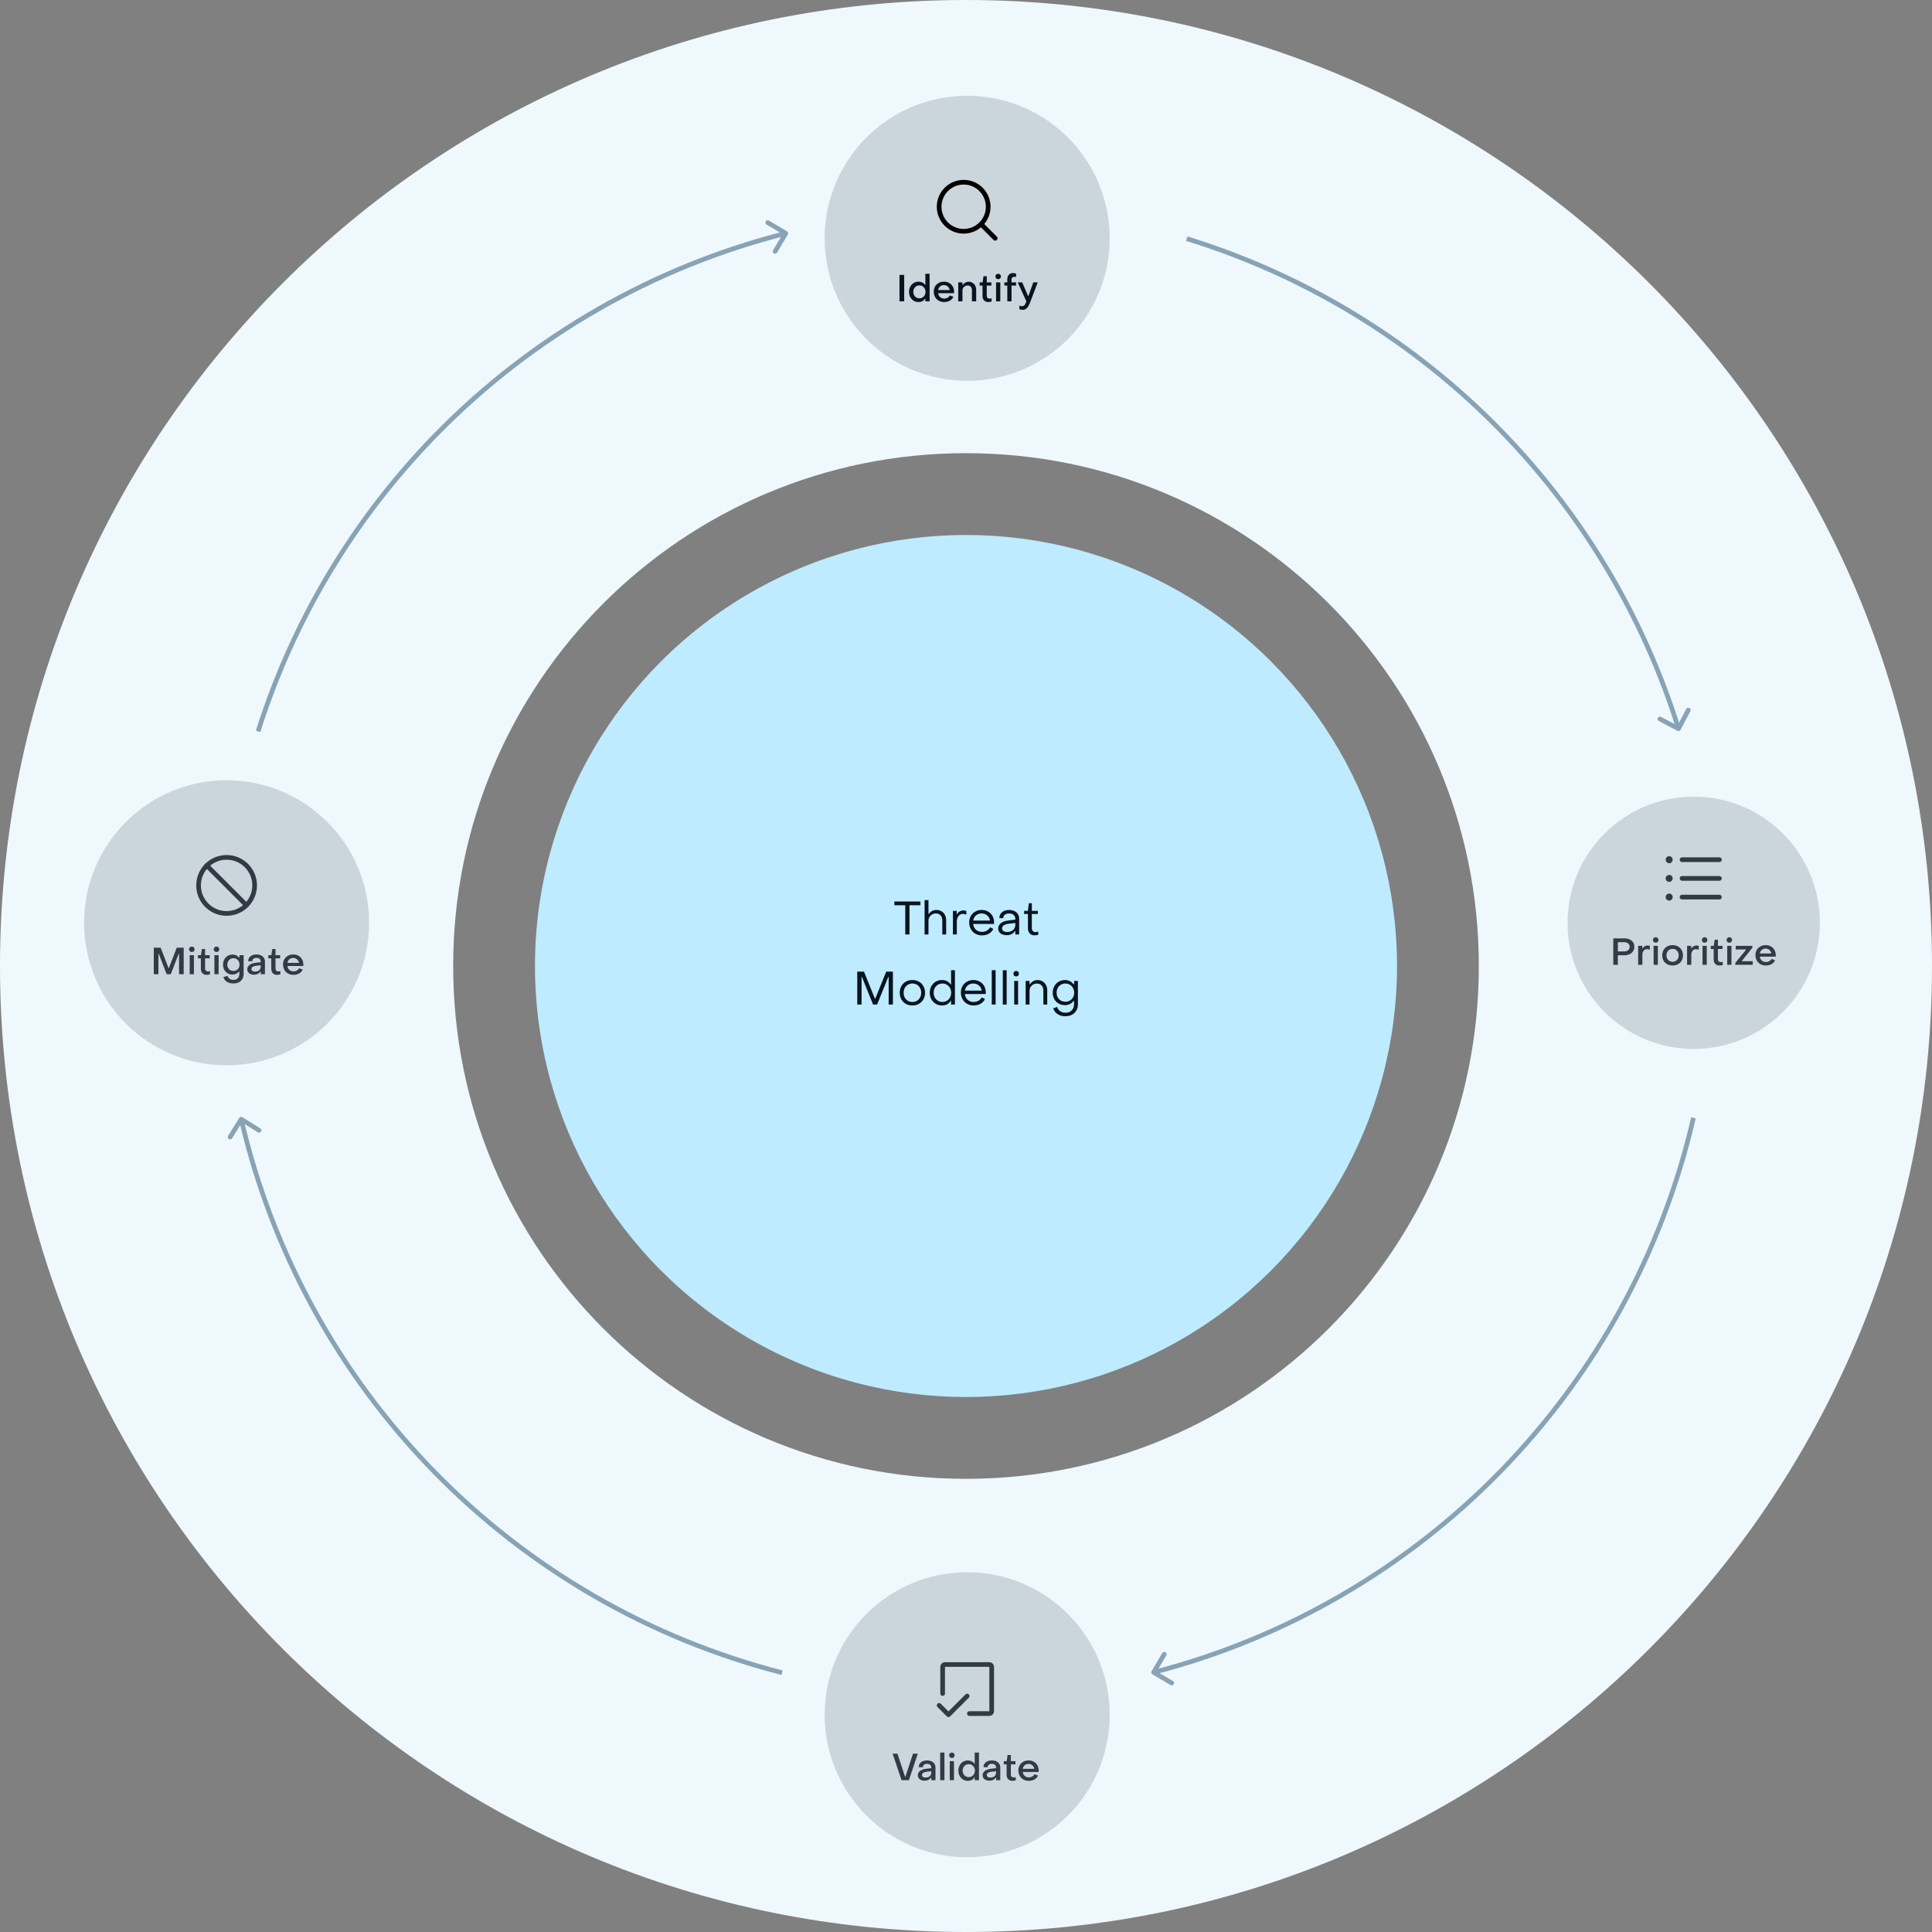 <svg width="827" height="827" viewBox="0 0 827 827" fill="none" xmlns="http://www.w3.org/2000/svg">
<rect x="0" y="0" width="827" height="827" fill="#808080" stroke="none"/>
<path d="M827 413.5C827 641.87 641.87 827 413.5 827C185.13 827 0 641.87 0 413.5C0 185.13 185.13 0 413.5 0C641.87 0 827 185.13 827 413.5ZM193.98 413.5C193.98 534.738 292.262 633.02 413.5 633.02C534.738 633.02 633.02 534.738 633.02 413.5C633.02 292.262 534.738 193.98 413.5 193.98C292.262 193.98 193.98 292.262 193.98 413.5Z" fill="#EFF8FC"/>
<circle cx="413.5" cy="413.5" r="184.5" fill="#BEEBFF"/>
<circle opacity="0.2" cx="725" cy="395" r="54" fill="#3D4F5B"/>
<circle opacity="0.2" cx="414" cy="734" r="61" fill="#3D4F5B"/>
<circle opacity="0.2" cx="97" cy="395" r="61" fill="#3D4F5B"/>
<circle opacity="0.2" cx="414" cy="102" r="61" fill="#3D4F5B"/>
<path d="M387.494 387.5H382.834V385.9H393.994V387.5H389.314V400H387.494V387.5ZM395.774 385.3H397.434V391.18H397.634C397.994 390.647 398.448 390.233 398.994 389.94C399.541 389.647 400.148 389.5 400.814 389.5C401.654 389.5 402.388 389.693 403.014 390.08C403.654 390.453 404.148 390.98 404.494 391.66C404.841 392.327 405.014 393.087 405.014 393.94V400H403.354V393.94C403.354 393.06 403.108 392.353 402.614 391.82C402.121 391.273 401.448 391 400.594 391C400.034 391 399.508 391.133 399.014 391.4C398.534 391.667 398.148 392.04 397.854 392.52C397.574 392.987 397.434 393.513 397.434 394.1V400H395.774V385.3ZM407.903 389.9H409.523V391.26H409.703C409.93 390.807 410.297 390.433 410.803 390.14C411.31 389.847 411.843 389.7 412.403 389.7C412.91 389.7 413.323 389.787 413.643 389.96V391.5C413.177 391.3 412.677 391.2 412.143 391.2C411.383 391.2 410.763 391.513 410.283 392.14C409.803 392.753 409.563 393.56 409.563 394.56V400H407.903V389.9ZM420.304 400.4C419.264 400.4 418.33 400.16 417.504 399.68C416.677 399.2 416.03 398.54 415.564 397.7C415.097 396.847 414.864 395.887 414.864 394.82C414.864 393.807 415.09 392.9 415.544 392.1C416.01 391.287 416.65 390.653 417.464 390.2C418.277 389.733 419.197 389.5 420.224 389.5C421.237 389.5 422.144 389.733 422.944 390.2C423.757 390.653 424.39 391.287 424.844 392.1C425.297 392.9 425.524 393.813 425.524 394.84C425.524 395.133 425.517 395.353 425.504 395.5H416.564C416.684 396.527 417.084 397.353 417.764 397.98C418.457 398.593 419.317 398.9 420.344 398.9C421.09 398.9 421.77 398.727 422.384 398.38C423.01 398.02 423.484 397.54 423.804 396.94L425.184 397.64C424.77 398.507 424.13 399.187 423.264 399.68C422.41 400.16 421.424 400.4 420.304 400.4ZM423.784 394.04C423.637 393.12 423.23 392.387 422.564 391.84C421.91 391.28 421.104 391 420.144 391C419.21 391 418.417 391.28 417.764 391.84C417.124 392.4 416.73 393.133 416.584 394.04H423.784ZM430.899 400.32C429.806 400.32 428.926 400.06 428.259 399.54C427.606 399.007 427.279 398.307 427.279 397.44C427.279 396.533 427.666 395.773 428.439 395.16C429.212 394.547 430.332 394.16 431.799 394L434.599 393.66V393.26C434.599 392.58 434.366 392.04 433.899 391.64C433.432 391.227 432.786 391.02 431.959 391.02C431.186 391.02 430.572 391.2 430.119 391.56C429.666 391.907 429.446 392.393 429.459 393.02H427.779C427.779 391.953 428.159 391.107 428.919 390.48C429.679 389.84 430.699 389.52 431.979 389.52C433.286 389.52 434.326 389.867 435.099 390.56C435.872 391.24 436.259 392.153 436.259 393.3V400H434.599V398.52H434.419C433.672 399.72 432.499 400.32 430.899 400.32ZM431.139 398.94C431.819 398.94 432.419 398.813 432.939 398.56C433.459 398.307 433.866 397.953 434.159 397.5C434.452 397.047 434.599 396.54 434.599 395.98V395.08L431.799 395.4C430.812 395.52 430.086 395.76 429.619 396.12C429.166 396.467 428.939 396.893 428.939 397.4C428.939 397.88 429.132 398.26 429.519 398.54C429.919 398.807 430.459 398.94 431.139 398.94ZM442.794 400.38C441.954 400.38 441.28 400.107 440.774 399.56C440.267 399.013 440.014 398.293 440.014 397.4V391.22H438.374V389.9H440.014L440.394 386.64H441.694L441.674 389.9H444.274V391.22H441.674V397.34C441.674 397.82 441.814 398.213 442.094 398.52C442.374 398.827 442.754 398.98 443.234 398.98C443.394 398.98 443.587 398.96 443.814 398.92C444.04 398.88 444.247 398.833 444.434 398.78V400.12C443.914 400.293 443.367 400.38 442.794 400.38ZM366.954 415.9H369.834L374.494 427.46H374.674L379.354 415.9H382.214V430H380.394V418.2H380.214L375.454 430H373.714L368.974 418.22H368.794V430H366.954V415.9ZM390.557 430.4C389.503 430.4 388.563 430.167 387.737 429.7C386.923 429.233 386.283 428.587 385.817 427.76C385.363 426.933 385.137 425.993 385.137 424.94C385.137 423.887 385.363 422.953 385.817 422.14C386.283 421.313 386.923 420.667 387.737 420.2C388.563 419.733 389.503 419.5 390.557 419.5C391.597 419.5 392.53 419.733 393.357 420.2C394.183 420.667 394.823 421.313 395.277 422.14C395.743 422.967 395.977 423.9 395.977 424.94C395.977 425.993 395.743 426.933 395.277 427.76C394.823 428.587 394.183 429.233 393.357 429.7C392.53 430.167 391.597 430.4 390.557 430.4ZM390.557 428.9C391.277 428.9 391.923 428.733 392.497 428.4C393.07 428.053 393.517 427.58 393.837 426.98C394.157 426.38 394.317 425.7 394.317 424.94C394.317 424.193 394.157 423.52 393.837 422.92C393.517 422.32 393.07 421.853 392.497 421.52C391.923 421.173 391.277 421 390.557 421C389.837 421 389.19 421.173 388.617 421.52C388.043 421.853 387.597 422.32 387.277 422.92C386.957 423.52 386.797 424.193 386.797 424.94C386.797 425.7 386.957 426.38 387.277 426.98C387.597 427.58 388.043 428.053 388.617 428.4C389.19 428.733 389.837 428.9 390.557 428.9ZM403.229 430.4C402.255 430.4 401.369 430.167 400.569 429.7C399.769 429.22 399.135 428.567 398.669 427.74C398.215 426.913 397.989 425.98 397.989 424.94C397.989 423.9 398.215 422.967 398.669 422.14C399.122 421.313 399.749 420.667 400.549 420.2C401.349 419.733 402.235 419.5 403.209 419.5C404.022 419.5 404.749 419.667 405.389 420C406.029 420.32 406.535 420.787 406.909 421.4H407.109V415.3H408.769V430H407.109V428.44H406.909C406.535 429.067 406.029 429.553 405.389 429.9C404.762 430.233 404.042 430.4 403.229 430.4ZM403.409 428.9C404.115 428.9 404.749 428.727 405.309 428.38C405.882 428.033 406.329 427.56 406.649 426.96C406.982 426.347 407.149 425.673 407.149 424.94C407.149 424.207 406.989 423.54 406.669 422.94C406.349 422.34 405.902 421.867 405.329 421.52C404.755 421.173 404.115 421 403.409 421C402.689 421 402.042 421.173 401.469 421.52C400.909 421.867 400.462 422.34 400.129 422.94C399.809 423.54 399.649 424.207 399.649 424.94C399.649 425.687 399.809 426.36 400.129 426.96C400.462 427.56 400.915 428.033 401.489 428.38C402.062 428.727 402.702 428.9 403.409 428.9ZM416.749 430.4C415.709 430.4 414.776 430.16 413.949 429.68C413.122 429.2 412.476 428.54 412.009 427.7C411.542 426.847 411.309 425.887 411.309 424.82C411.309 423.807 411.536 422.9 411.989 422.1C412.456 421.287 413.096 420.653 413.909 420.2C414.722 419.733 415.642 419.5 416.669 419.5C417.682 419.5 418.589 419.733 419.389 420.2C420.202 420.653 420.836 421.287 421.289 422.1C421.742 422.9 421.969 423.813 421.969 424.84C421.969 425.133 421.962 425.353 421.949 425.5H413.009C413.129 426.527 413.529 427.353 414.209 427.98C414.902 428.593 415.762 428.9 416.789 428.9C417.536 428.9 418.216 428.727 418.829 428.38C419.456 428.02 419.929 427.54 420.249 426.94L421.629 427.64C421.216 428.507 420.576 429.187 419.709 429.68C418.856 430.16 417.869 430.4 416.749 430.4ZM420.229 424.04C420.082 423.12 419.676 422.387 419.009 421.84C418.356 421.28 417.549 421 416.589 421C415.656 421 414.862 421.28 414.209 421.84C413.569 422.4 413.176 423.133 413.029 424.04H420.229ZM424.524 415.3H426.184V430H424.524V415.3ZM429.251 415.3H430.911V430H429.251V415.3ZM434.978 417.98C434.631 417.98 434.344 417.867 434.118 417.64C433.891 417.413 433.778 417.127 433.778 416.78C433.778 416.447 433.891 416.173 434.118 415.96C434.344 415.733 434.631 415.62 434.978 415.62C435.324 415.62 435.604 415.727 435.818 415.94C436.044 416.153 436.158 416.433 436.158 416.78C436.158 417.127 436.044 417.413 435.818 417.64C435.604 417.867 435.324 417.98 434.978 417.98ZM434.138 419.9H435.798V430H434.138V419.9ZM439.036 419.9H440.696V421.28H440.896C441.256 420.72 441.709 420.287 442.256 419.98C442.803 419.673 443.409 419.52 444.076 419.52C444.916 419.52 445.649 419.713 446.276 420.1C446.916 420.473 447.409 421 447.756 421.68C448.103 422.347 448.276 423.107 448.276 423.96V430H446.616V423.96C446.616 423.093 446.369 422.387 445.876 421.84C445.383 421.293 444.709 421.02 443.856 421.02C443.296 421.02 442.769 421.153 442.276 421.42C441.796 421.687 441.409 422.06 441.116 422.54C440.836 423.007 440.696 423.527 440.696 424.1V430H439.036V419.9ZM456.025 435C454.732 435 453.625 434.7 452.705 434.1C451.799 433.513 451.172 432.693 450.825 431.64L452.485 431.02C452.752 431.807 453.199 432.413 453.825 432.84C454.452 433.28 455.212 433.5 456.105 433.5C457.212 433.5 458.092 433.167 458.745 432.5C459.412 431.833 459.745 430.94 459.745 429.82V428.46H459.545C458.599 429.66 457.372 430.26 455.865 430.26C454.865 430.26 453.965 430.033 453.165 429.58C452.365 429.127 451.739 428.493 451.285 427.68C450.845 426.867 450.625 425.953 450.625 424.94C450.625 423.913 450.852 422.987 451.305 422.16C451.759 421.333 452.379 420.687 453.165 420.22C453.965 419.753 454.865 419.52 455.865 419.52C457.399 419.52 458.632 420.127 459.565 421.34H459.765V419.9H461.405V429.82C461.405 430.86 461.185 431.767 460.745 432.54C460.305 433.327 459.679 433.933 458.865 434.36C458.052 434.787 457.105 435 456.025 435ZM456.045 428.8C456.765 428.8 457.412 428.633 457.985 428.3C458.559 427.967 459.005 427.507 459.325 426.92C459.645 426.333 459.805 425.673 459.805 424.94C459.805 424.193 459.639 423.52 459.305 422.92C458.985 422.32 458.539 421.853 457.965 421.52C457.392 421.173 456.752 421 456.045 421C455.325 421 454.679 421.173 454.105 421.52C453.532 421.853 453.085 422.32 452.765 422.92C452.445 423.52 452.285 424.193 452.285 424.94C452.285 425.673 452.445 426.333 452.765 426.92C453.085 427.507 453.532 427.967 454.105 428.3C454.679 428.633 455.325 428.8 456.045 428.8Z" fill="#08141F"/>
<path d="M385.032 117.672H387.048V129H385.032V117.672ZM393.19 129.288C392.422 129.288 391.729 129.107 391.11 128.744C390.491 128.371 390.006 127.853 389.654 127.192C389.302 126.531 389.126 125.779 389.126 124.936C389.126 124.093 389.302 123.341 389.654 122.68C390.006 122.019 390.491 121.501 391.11 121.128C391.729 120.755 392.417 120.568 393.174 120.568C393.771 120.568 394.31 120.685 394.79 120.92C395.27 121.155 395.654 121.491 395.942 121.928H396.102V117.192H397.926V129H396.102V127.896H395.942C395.654 128.344 395.275 128.691 394.806 128.936C394.337 129.171 393.798 129.288 393.19 129.288ZM393.558 127.704C394.059 127.704 394.507 127.581 394.902 127.336C395.307 127.091 395.622 126.76 395.846 126.344C396.07 125.917 396.182 125.448 396.182 124.936C396.182 124.413 396.07 123.944 395.846 123.528C395.622 123.101 395.307 122.765 394.902 122.52C394.507 122.275 394.059 122.152 393.558 122.152C393.057 122.152 392.603 122.275 392.198 122.52C391.803 122.765 391.494 123.101 391.27 123.528C391.046 123.944 390.934 124.413 390.934 124.936C390.934 125.459 391.046 125.933 391.27 126.36C391.505 126.776 391.819 127.107 392.214 127.352C392.619 127.587 393.067 127.704 393.558 127.704ZM404.136 129.288C403.283 129.288 402.52 129.101 401.848 128.728C401.176 128.344 400.648 127.816 400.264 127.144C399.891 126.461 399.704 125.693 399.704 124.84C399.704 124.019 399.891 123.283 400.264 122.632C400.637 121.981 401.155 121.475 401.816 121.112C402.477 120.749 403.229 120.568 404.072 120.568C404.904 120.568 405.645 120.749 406.296 121.112C406.957 121.475 407.469 121.981 407.832 122.632C408.205 123.283 408.392 124.024 408.392 124.856C408.392 125.155 408.387 125.368 408.376 125.496H401.576C401.672 126.2 401.955 126.765 402.424 127.192C402.904 127.608 403.496 127.816 404.2 127.816C404.723 127.816 405.192 127.699 405.608 127.464C406.035 127.219 406.36 126.888 406.584 126.472L408.104 127.048C407.805 127.752 407.304 128.301 406.6 128.696C405.896 129.091 405.075 129.288 404.136 129.288ZM406.52 124.152C406.413 123.523 406.131 123.016 405.672 122.632C405.224 122.237 404.675 122.04 404.024 122.04C403.384 122.04 402.845 122.232 402.408 122.616C401.971 123 401.693 123.512 401.576 124.152H406.52ZM410.182 120.872H411.99V121.96H412.15C412.448 121.512 412.806 121.176 413.222 120.952C413.638 120.717 414.096 120.6 414.598 120.6C415.238 120.6 415.803 120.749 416.294 121.048C416.795 121.347 417.179 121.757 417.446 122.28C417.723 122.803 417.862 123.4 417.862 124.072V129H416.038V124.216C416.038 123.608 415.867 123.117 415.526 122.744C415.195 122.371 414.742 122.184 414.166 122.184C413.771 122.184 413.408 122.28 413.078 122.472C412.747 122.653 412.48 122.909 412.278 123.24C412.086 123.56 411.99 123.923 411.99 124.328V129H410.182V120.872ZM423.021 129.288C422.274 129.288 421.677 129.053 421.229 128.584C420.792 128.104 420.573 127.469 420.573 126.68V122.232H419.341V120.872H420.605L420.989 118.248H422.397L422.381 120.872H424.365V122.232H422.381V126.6C422.381 126.963 422.488 127.261 422.701 127.496C422.914 127.72 423.202 127.832 423.565 127.832C423.853 127.832 424.152 127.789 424.461 127.704V129.064C424.258 129.139 424.024 129.192 423.757 129.224C423.49 129.267 423.245 129.288 423.021 129.288ZM427.268 119.512C426.927 119.512 426.644 119.405 426.42 119.192C426.207 118.968 426.1 118.685 426.1 118.344C426.1 118.003 426.207 117.725 426.42 117.512C426.644 117.299 426.927 117.192 427.268 117.192C427.62 117.192 427.903 117.299 428.116 117.512C428.34 117.725 428.452 118.003 428.452 118.344C428.452 118.685 428.34 118.968 428.116 119.192C427.903 119.405 427.62 119.512 427.268 119.512ZM426.372 120.872H428.18V129H426.372V120.872ZM431.183 122.232H429.935V120.872H431.183V119.544C431.183 118.755 431.396 118.115 431.823 117.624C432.26 117.133 432.836 116.888 433.551 116.888C433.999 116.888 434.463 116.968 434.943 117.128V118.616C434.612 118.52 434.335 118.472 434.111 118.472C433.78 118.472 433.508 118.584 433.295 118.808C433.092 119.021 432.991 119.304 432.991 119.656V120.872H434.943V122.232H432.991V129H431.183V122.232ZM437.804 132.632C437.569 132.632 437.319 132.605 437.052 132.552C436.785 132.509 436.545 132.445 436.332 132.36L436.348 130.84C436.753 131 437.132 131.08 437.484 131.08C437.836 131.08 438.124 130.984 438.348 130.792C438.572 130.6 438.737 130.397 438.844 130.184C438.951 129.981 439.121 129.597 439.356 129.032L435.644 120.872H437.564L440.06 126.68H440.22L442.3 120.872H444.204L441.036 129.208C440.737 129.965 440.455 130.579 440.188 131.048C439.932 131.517 439.607 131.896 439.212 132.184C438.828 132.483 438.359 132.632 437.804 132.632Z" fill="#08141F"/>
<path d="M690.572 401.672H695.308C696.161 401.672 696.908 401.816 697.548 402.104C698.198 402.392 698.7 402.808 699.052 403.352C699.404 403.885 699.58 404.52 699.58 405.256C699.58 405.992 699.398 406.637 699.036 407.192C698.684 407.736 698.182 408.157 697.532 408.456C696.892 408.755 696.145 408.904 695.292 408.904H692.54V413H690.572V401.672ZM695.212 407.256C695.937 407.256 696.513 407.08 696.94 406.728C697.366 406.365 697.58 405.885 697.58 405.288C697.58 404.68 697.366 404.2 696.94 403.848C696.513 403.485 695.937 403.304 695.212 403.304H692.54V407.256H695.212ZM701.221 404.872H702.997V405.944H703.157C703.338 405.581 703.621 405.288 704.005 405.064C704.399 404.829 704.815 404.712 705.253 404.712C705.647 404.712 705.967 404.776 706.213 404.904V406.552C705.999 406.467 705.775 406.403 705.541 406.36C705.317 406.317 705.119 406.296 704.949 406.296C704.383 406.296 703.919 406.52 703.557 406.968C703.205 407.416 703.029 408.003 703.029 408.728V413H701.221V404.872ZM708.729 403.512C708.387 403.512 708.105 403.405 707.881 403.192C707.667 402.968 707.561 402.685 707.561 402.344C707.561 402.003 707.667 401.725 707.881 401.512C708.105 401.299 708.387 401.192 708.729 401.192C709.081 401.192 709.363 401.299 709.577 401.512C709.801 401.725 709.913 402.003 709.913 402.344C709.913 402.685 709.801 402.968 709.577 403.192C709.363 403.405 709.081 403.512 708.729 403.512ZM707.833 404.872H709.641V413H707.833V404.872ZM715.956 413.288C715.092 413.288 714.324 413.107 713.652 412.744C712.98 412.381 712.457 411.869 712.084 411.208C711.711 410.547 711.524 409.789 711.524 408.936C711.524 408.083 711.711 407.325 712.084 406.664C712.457 406.003 712.975 405.491 713.636 405.128C714.308 404.755 715.081 404.568 715.956 404.568C716.82 404.568 717.588 404.755 718.26 405.128C718.932 405.491 719.455 406.003 719.828 406.664C720.201 407.325 720.388 408.083 720.388 408.936C720.388 409.789 720.201 410.547 719.828 411.208C719.455 411.869 718.932 412.381 718.26 412.744C717.588 413.107 716.82 413.288 715.956 413.288ZM715.956 411.704C716.457 411.704 716.905 411.587 717.3 411.352C717.705 411.117 718.02 410.792 718.244 410.376C718.468 409.949 718.58 409.469 718.58 408.936C718.58 408.403 718.468 407.928 718.244 407.512C718.02 407.085 717.705 406.755 717.3 406.52C716.905 406.275 716.457 406.152 715.956 406.152C715.455 406.152 715.001 406.275 714.596 406.52C714.201 406.755 713.892 407.085 713.668 407.512C713.444 407.928 713.332 408.403 713.332 408.936C713.332 409.469 713.444 409.949 713.668 410.376C713.892 410.792 714.201 411.117 714.596 411.352C715.001 411.587 715.455 411.704 715.956 411.704ZM722.158 404.872H723.934V405.944H724.094C724.276 405.581 724.558 405.288 724.942 405.064C725.337 404.829 725.753 404.712 726.19 404.712C726.585 404.712 726.905 404.776 727.15 404.904V406.552C726.937 406.467 726.713 406.403 726.478 406.36C726.254 406.317 726.057 406.296 725.886 406.296C725.321 406.296 724.857 406.52 724.494 406.968C724.142 407.416 723.966 408.003 723.966 408.728V413H722.158V404.872ZM729.666 403.512C729.325 403.512 729.042 403.405 728.818 403.192C728.605 402.968 728.498 402.685 728.498 402.344C728.498 402.003 728.605 401.725 728.818 401.512C729.042 401.299 729.325 401.192 729.666 401.192C730.018 401.192 730.301 401.299 730.514 401.512C730.738 401.725 730.85 402.003 730.85 402.344C730.85 402.685 730.738 402.968 730.514 403.192C730.301 403.405 730.018 403.512 729.666 403.512ZM728.77 404.872H730.578V413H728.77V404.872ZM735.997 413.288C735.251 413.288 734.653 413.053 734.205 412.584C733.768 412.104 733.549 411.469 733.549 410.68V406.232H732.317V404.872H733.581L733.965 402.248H735.373L735.357 404.872H737.341V406.232H735.357V410.6C735.357 410.963 735.464 411.261 735.677 411.496C735.891 411.72 736.179 411.832 736.541 411.832C736.829 411.832 737.128 411.789 737.437 411.704V413.064C737.235 413.139 737 413.192 736.733 413.224C736.467 413.267 736.221 413.288 735.997 413.288ZM740.244 403.512C739.903 403.512 739.62 403.405 739.396 403.192C739.183 402.968 739.076 402.685 739.076 402.344C739.076 402.003 739.183 401.725 739.396 401.512C739.62 401.299 739.903 401.192 740.244 401.192C740.596 401.192 740.879 401.299 741.092 401.512C741.316 401.725 741.428 402.003 741.428 402.344C741.428 402.685 741.316 402.968 741.092 403.192C740.879 403.405 740.596 403.512 740.244 403.512ZM739.348 404.872H741.156V413H739.348V404.872ZM742.816 412.168L747.36 406.584V406.424H742.976V404.872H750.096V405.704L745.632 411.288V411.448H750.256V413H742.816V412.168ZM755.863 413.288C755.009 413.288 754.247 413.101 753.575 412.728C752.903 412.344 752.375 411.816 751.991 411.144C751.617 410.461 751.431 409.693 751.431 408.84C751.431 408.019 751.617 407.283 751.991 406.632C752.364 405.981 752.881 405.475 753.543 405.112C754.204 404.749 754.956 404.568 755.799 404.568C756.631 404.568 757.372 404.749 758.023 405.112C758.684 405.475 759.196 405.981 759.559 406.632C759.932 407.283 760.119 408.024 760.119 408.856C760.119 409.155 760.113 409.368 760.103 409.496H753.303C753.399 410.2 753.681 410.765 754.151 411.192C754.631 411.608 755.223 411.816 755.927 411.816C756.449 411.816 756.919 411.699 757.335 411.464C757.761 411.219 758.087 410.888 758.311 410.472L759.831 411.048C759.532 411.752 759.031 412.301 758.327 412.696C757.623 413.091 756.801 413.288 755.863 413.288ZM758.247 408.152C758.14 407.523 757.857 407.016 757.399 406.632C756.951 406.237 756.401 406.04 755.751 406.04C755.111 406.04 754.572 406.232 754.135 406.616C753.697 407 753.42 407.512 753.303 408.152H758.247Z" fill="#313A45"/>
<path d="M65.829 405.672H68.773L72.133 414.36H72.293L75.653 405.672H78.629V417H76.645V408.28H76.485L73.093 417H71.333L67.973 408.296H67.813V417H65.829V405.672ZM82.096 407.512C81.755 407.512 81.472 407.405 81.248 407.192C81.035 406.968 80.928 406.685 80.928 406.344C80.928 406.003 81.035 405.725 81.248 405.512C81.472 405.299 81.755 405.192 82.096 405.192C82.448 405.192 82.731 405.299 82.944 405.512C83.168 405.725 83.28 406.003 83.28 406.344C83.28 406.685 83.168 406.968 82.944 407.192C82.731 407.405 82.448 407.512 82.096 407.512ZM81.2 408.872H83.008V417H81.2V408.872ZM88.427 417.288C87.68 417.288 87.083 417.053 86.635 416.584C86.198 416.104 85.979 415.469 85.979 414.68V410.232H84.747V408.872H86.011L86.395 406.248H87.803L87.787 408.872H89.771V410.232H87.787V414.6C87.787 414.963 87.894 415.261 88.107 415.496C88.32 415.72 88.609 415.832 88.971 415.832C89.259 415.832 89.558 415.789 89.867 415.704V417.064C89.665 417.139 89.43 417.192 89.163 417.224C88.897 417.267 88.651 417.288 88.427 417.288ZM92.674 407.512C92.333 407.512 92.05 407.405 91.826 407.192C91.613 406.968 91.506 406.685 91.506 406.344C91.506 406.003 91.613 405.725 91.826 405.512C92.05 405.299 92.333 405.192 92.674 405.192C93.026 405.192 93.309 405.299 93.522 405.512C93.746 405.725 93.858 406.003 93.858 406.344C93.858 406.685 93.746 406.968 93.522 407.192C93.309 407.405 93.026 407.512 92.674 407.512ZM91.778 408.872H93.586V417H91.778V408.872ZM99.885 420.968C98.787 420.968 97.864 420.728 97.117 420.248C96.371 419.779 95.869 419.107 95.613 418.232L97.405 417.736C97.597 418.28 97.907 418.701 98.333 419C98.771 419.299 99.293 419.448 99.901 419.448C100.691 419.448 101.315 419.213 101.773 418.744C102.232 418.275 102.461 417.64 102.461 416.84V415.88H102.301C101.587 416.733 100.669 417.16 99.549 417.16C98.771 417.16 98.072 416.984 97.453 416.632C96.835 416.269 96.349 415.768 95.997 415.128C95.656 414.488 95.485 413.757 95.485 412.936C95.485 412.093 95.656 411.347 95.997 410.696C96.349 410.035 96.835 409.523 97.453 409.16C98.072 408.787 98.771 408.6 99.549 408.6C100.701 408.6 101.635 409.043 102.349 409.928H102.509V408.872H104.285V416.872C104.285 417.704 104.104 418.429 103.741 419.048C103.389 419.667 102.877 420.141 102.205 420.472C101.544 420.803 100.771 420.968 99.885 420.968ZM99.917 415.624C100.419 415.624 100.867 415.512 101.261 415.288C101.667 415.053 101.981 414.733 102.205 414.328C102.429 413.912 102.541 413.448 102.541 412.936C102.541 412.403 102.429 411.928 102.205 411.512C101.981 411.085 101.667 410.755 101.261 410.52C100.867 410.275 100.419 410.152 99.917 410.152C99.416 410.152 98.963 410.275 98.557 410.52C98.163 410.755 97.853 411.085 97.629 411.512C97.405 411.928 97.293 412.403 97.293 412.936C97.293 413.448 97.405 413.912 97.629 414.328C97.853 414.733 98.163 415.053 98.557 415.288C98.963 415.512 99.416 415.624 99.917 415.624ZM108.751 417.224C107.877 417.224 107.173 417.016 106.639 416.6C106.117 416.173 105.855 415.603 105.855 414.888C105.855 414.141 106.17 413.528 106.799 413.048C107.439 412.557 108.367 412.243 109.583 412.104L111.599 411.88V411.56C111.599 411.08 111.439 410.701 111.119 410.424C110.799 410.147 110.351 410.008 109.775 410.008C109.242 410.008 108.815 410.136 108.495 410.392C108.175 410.648 108.021 411 108.031 411.448H106.239C106.239 410.573 106.559 409.875 107.199 409.352C107.85 408.829 108.714 408.568 109.791 408.568C110.901 408.568 111.781 408.845 112.431 409.4C113.082 409.944 113.407 410.68 113.407 411.608V417H111.599V415.896H111.455C110.89 416.781 109.989 417.224 108.751 417.224ZM109.199 415.896C109.903 415.896 110.479 415.704 110.927 415.32C111.375 414.925 111.599 414.424 111.599 413.816V413.176L109.615 413.4C108.943 413.475 108.442 413.64 108.111 413.896C107.791 414.141 107.631 414.44 107.631 414.792C107.631 415.133 107.77 415.405 108.047 415.608C108.325 415.8 108.709 415.896 109.199 415.896ZM118.568 417.288C117.821 417.288 117.224 417.053 116.776 416.584C116.338 416.104 116.12 415.469 116.12 414.68V410.232H114.888V408.872H116.152L116.536 406.248H117.944L117.928 408.872H119.912V410.232H117.928V414.6C117.928 414.963 118.034 415.261 118.248 415.496C118.461 415.72 118.749 415.832 119.112 415.832C119.4 415.832 119.698 415.789 120.008 415.704V417.064C119.805 417.139 119.57 417.192 119.304 417.224C119.037 417.267 118.792 417.288 118.568 417.288ZM125.589 417.288C124.736 417.288 123.973 417.101 123.301 416.728C122.629 416.344 122.101 415.816 121.717 415.144C121.344 414.461 121.157 413.693 121.157 412.84C121.157 412.019 121.344 411.283 121.717 410.632C122.09 409.981 122.608 409.475 123.269 409.112C123.93 408.749 124.682 408.568 125.525 408.568C126.357 408.568 127.098 408.749 127.749 409.112C128.41 409.475 128.922 409.981 129.285 410.632C129.658 411.283 129.845 412.024 129.845 412.856C129.845 413.155 129.84 413.368 129.829 413.496H123.029C123.125 414.2 123.408 414.765 123.877 415.192C124.357 415.608 124.949 415.816 125.653 415.816C126.176 415.816 126.645 415.699 127.061 415.464C127.488 415.219 127.813 414.888 128.037 414.472L129.557 415.048C129.258 415.752 128.757 416.301 128.053 416.696C127.349 417.091 126.528 417.288 125.589 417.288ZM127.973 412.152C127.866 411.523 127.584 411.016 127.125 410.632C126.677 410.237 126.128 410.04 125.477 410.04C124.837 410.04 124.298 410.232 123.861 410.616C123.424 411 123.146 411.512 123.029 412.152H127.973Z" fill="#313A45"/>
<path d="M382.088 750.672H384.152L387.416 760.528H387.576L390.808 750.672H392.872L389.048 762H385.911L382.088 750.672ZM395.783 762.224C394.908 762.224 394.204 762.016 393.671 761.6C393.148 761.173 392.887 760.603 392.887 759.888C392.887 759.141 393.201 758.528 393.831 758.048C394.471 757.557 395.399 757.243 396.615 757.104L398.631 756.88V756.56C398.631 756.08 398.471 755.701 398.151 755.424C397.831 755.147 397.383 755.008 396.807 755.008C396.273 755.008 395.847 755.136 395.527 755.392C395.207 755.648 395.052 756 395.063 756.448H393.271C393.271 755.573 393.591 754.875 394.231 754.352C394.881 753.829 395.745 753.568 396.823 753.568C397.932 753.568 398.812 753.845 399.463 754.4C400.113 754.944 400.439 755.68 400.439 756.608V762H398.631V760.896H398.487C397.921 761.781 397.02 762.224 395.783 762.224ZM396.231 760.896C396.935 760.896 397.511 760.704 397.959 760.32C398.407 759.925 398.631 759.424 398.631 758.816V758.176L396.647 758.4C395.975 758.475 395.473 758.64 395.143 758.896C394.823 759.141 394.663 759.44 394.663 759.792C394.663 760.133 394.801 760.405 395.079 760.608C395.356 760.8 395.74 760.896 396.231 760.896ZM402.447 750.192H404.271V762H402.447V750.192ZM407.44 752.512C407.098 752.512 406.816 752.405 406.592 752.192C406.378 751.968 406.272 751.685 406.272 751.344C406.272 751.003 406.378 750.725 406.592 750.512C406.816 750.299 407.098 750.192 407.44 750.192C407.792 750.192 408.074 750.299 408.288 750.512C408.512 750.725 408.624 751.003 408.624 751.344C408.624 751.685 408.512 751.968 408.288 752.192C408.074 752.405 407.792 752.512 407.44 752.512ZM406.544 753.872H408.352V762H406.544V753.872ZM414.315 762.288C413.547 762.288 412.854 762.107 412.235 761.744C411.616 761.371 411.131 760.853 410.779 760.192C410.427 759.531 410.251 758.779 410.251 757.936C410.251 757.093 410.427 756.341 410.779 755.68C411.131 755.019 411.616 754.501 412.235 754.128C412.854 753.755 413.542 753.568 414.299 753.568C414.896 753.568 415.435 753.685 415.915 753.92C416.395 754.155 416.779 754.491 417.067 754.928H417.227V750.192H419.051V762H417.227V760.896H417.067C416.779 761.344 416.4 761.691 415.931 761.936C415.462 762.171 414.923 762.288 414.315 762.288ZM414.683 760.704C415.184 760.704 415.632 760.581 416.027 760.336C416.432 760.091 416.747 759.76 416.971 759.344C417.195 758.917 417.307 758.448 417.307 757.936C417.307 757.413 417.195 756.944 416.971 756.528C416.747 756.101 416.432 755.765 416.027 755.52C415.632 755.275 415.184 755.152 414.683 755.152C414.182 755.152 413.728 755.275 413.323 755.52C412.928 755.765 412.619 756.101 412.395 756.528C412.171 756.944 412.059 757.413 412.059 757.936C412.059 758.459 412.171 758.933 412.395 759.36C412.63 759.776 412.944 760.107 413.339 760.352C413.744 760.587 414.192 760.704 414.683 760.704ZM423.517 762.224C422.642 762.224 421.938 762.016 421.405 761.6C420.882 761.173 420.621 760.603 420.621 759.888C420.621 759.141 420.936 758.528 421.565 758.048C422.205 757.557 423.133 757.243 424.349 757.104L426.365 756.88V756.56C426.365 756.08 426.205 755.701 425.885 755.424C425.565 755.147 425.117 755.008 424.541 755.008C424.008 755.008 423.581 755.136 423.261 755.392C422.941 755.648 422.786 756 422.797 756.448H421.005C421.005 755.573 421.325 754.875 421.965 754.352C422.616 753.829 423.48 753.568 424.557 753.568C425.666 753.568 426.546 753.845 427.197 754.4C427.848 754.944 428.173 755.68 428.173 756.608V762H426.365V760.896H426.221C425.656 761.781 424.754 762.224 423.517 762.224ZM423.965 760.896C424.669 760.896 425.245 760.704 425.693 760.32C426.141 759.925 426.365 759.424 426.365 758.816V758.176L424.381 758.4C423.709 758.475 423.208 758.64 422.877 758.896C422.557 759.141 422.397 759.44 422.397 759.792C422.397 760.133 422.536 760.405 422.813 760.608C423.09 760.8 423.474 760.896 423.965 760.896ZM433.333 762.288C432.587 762.288 431.989 762.053 431.541 761.584C431.104 761.104 430.885 760.469 430.885 759.68V755.232H429.653V753.872H430.917L431.301 751.248H432.709L432.693 753.872H434.677V755.232H432.693V759.6C432.693 759.963 432.8 760.261 433.013 760.496C433.227 760.72 433.515 760.832 433.877 760.832C434.165 760.832 434.464 760.789 434.773 760.704V762.064C434.571 762.139 434.336 762.192 434.069 762.224C433.803 762.267 433.557 762.288 433.333 762.288ZM440.355 762.288C439.501 762.288 438.739 762.101 438.067 761.728C437.395 761.344 436.867 760.816 436.483 760.144C436.109 759.461 435.923 758.693 435.923 757.84C435.923 757.019 436.109 756.283 436.483 755.632C436.856 754.981 437.373 754.475 438.035 754.112C438.696 753.749 439.448 753.568 440.291 753.568C441.123 753.568 441.864 753.749 442.515 754.112C443.176 754.475 443.688 754.981 444.051 755.632C444.424 756.283 444.611 757.024 444.611 757.856C444.611 758.155 444.605 758.368 444.595 758.496H437.795C437.891 759.2 438.173 759.765 438.643 760.192C439.123 760.608 439.715 760.816 440.419 760.816C440.941 760.816 441.411 760.699 441.827 760.464C442.253 760.219 442.579 759.888 442.803 759.472L444.323 760.048C444.024 760.752 443.523 761.301 442.819 761.696C442.115 762.091 441.293 762.288 440.355 762.288ZM442.739 757.152C442.632 756.523 442.349 756.016 441.891 755.632C441.443 755.237 440.893 755.04 440.243 755.04C439.603 755.04 439.064 755.232 438.627 755.616C438.189 756 437.912 756.512 437.795 757.152H442.739Z" fill="#313A45"/>
<path d="M720 368H736" stroke="#313A45" stroke-width="2" stroke-linecap="round" stroke-linejoin="round"/>
<path d="M720 376H736" stroke="#313A45" stroke-width="2" stroke-linecap="round" stroke-linejoin="round"/>
<path d="M720 384H736" stroke="#313A45" stroke-width="2" stroke-linecap="round" stroke-linejoin="round"/>
<path d="M714.5 369.5C715.328 369.5 716 368.828 716 368C716 367.172 715.328 366.5 714.5 366.5C713.672 366.5 713 367.172 713 368C713 368.828 713.672 369.5 714.5 369.5Z" fill="#313A45"/>
<path d="M714.5 377.5C715.328 377.5 716 376.828 716 376C716 375.172 715.328 374.5 714.5 374.5C713.672 374.5 713 375.172 713 376C713 376.828 713.672 377.5 714.5 377.5Z" fill="#313A45"/>
<path d="M714.5 385.5C715.328 385.5 716 384.828 716 384C716 383.172 715.328 382.5 714.5 382.5C713.672 382.5 713 383.172 713 384C713 384.828 713.672 385.5 714.5 385.5Z" fill="#313A45"/>
<path d="M403.5 724.913V713.5C403.5 713.235 403.605 712.98 403.793 712.793C403.98 712.605 404.235 712.5 404.5 712.5H423.5C423.765 712.5 424.02 712.605 424.207 712.793C424.395 712.98 424.5 713.235 424.5 713.5V732.5C424.5 732.765 424.395 733.02 424.207 733.207C424.02 733.395 423.765 733.5 423.5 733.5H414.95" stroke="#313A45" stroke-width="2" stroke-linecap="round" stroke-linejoin="round"/>
<path d="M414 726L406 734L402 730" stroke="#313A45" stroke-width="2" stroke-linecap="round" stroke-linejoin="round"/>
<path d="M412.5 99C418.299 99 423 94.299 423 88.5C423 82.701 418.299 78 412.5 78C406.701 78 402 82.701 402 88.5C402 94.299 406.701 99 412.5 99Z" stroke="black" stroke-width="2" stroke-linecap="round" stroke-linejoin="round"/>
<path d="M419.925 95.925L426 102" stroke="black" stroke-width="2" stroke-linecap="round" stroke-linejoin="round"/>
<path d="M97 391C103.627 391 109 385.627 109 379C109 372.373 103.627 367 97 367C90.373 367 85 372.373 85 379C85 385.627 90.373 391 97 391Z" stroke="#313A45" stroke-width="2" stroke-miterlimit="10"/>
<path d="M88.513 370.513L105.488 387.488" stroke="#313A45" stroke-width="2" stroke-linecap="round" stroke-linejoin="round"/>
<path d="M718.04 312.815C718.529 313.071 719.133 312.883 719.39 312.393L723.568 304.422C723.824 303.933 723.636 303.328 723.146 303.072C722.657 302.816 722.053 303.004 721.796 303.493L718.083 310.579L710.997 306.865C710.508 306.609 709.903 306.798 709.647 307.287C709.391 307.776 709.579 308.38 710.068 308.637L718.04 312.815ZM624.884 167.649L624.223 168.399L624.884 167.649ZM719.459 311.631C701.996 255.698 669.51 205.634 625.545 166.898L624.223 168.399C667.913 206.893 700.196 256.644 717.549 312.227L719.459 311.631ZM625.545 166.898C591.441 136.851 551.446 114.514 508.295 101.208L507.705 103.119C550.587 116.342 590.332 138.539 624.223 168.399L625.545 166.898Z" fill="#87A3B5"/>
<path d="M337.232 100.394C337.515 99.919 337.36 99.305 336.885 99.023L329.154 94.415C328.68 94.133 328.066 94.288 327.783 94.762C327.5 95.237 327.656 95.851 328.13 96.133L335.002 100.229L330.907 107.101C330.624 107.575 330.78 108.189 331.254 108.472C331.729 108.755 332.342 108.599 332.625 108.125L337.232 100.394ZM187.194 185.481L186.481 184.78L187.194 185.481ZM336.128 98.912C279.325 113.294 227.561 142.996 186.481 184.78L187.908 186.182C228.731 144.659 280.171 115.143 336.619 100.851L336.128 98.912ZM186.481 184.78C151.015 220.854 124.687 264.738 109.522 312.765L111.429 313.367C126.5 265.641 152.662 222.031 187.908 186.182L186.481 184.78Z" fill="#87A3B5"/>
<path d="M103.778 478.228C103.309 477.935 102.693 478.078 102.4 478.547L97.639 486.184C97.347 486.653 97.49 487.27 97.959 487.562C98.427 487.854 99.044 487.711 99.336 487.243L103.569 480.454L110.357 484.686C110.826 484.978 111.443 484.835 111.735 484.367C112.027 483.898 111.884 483.281 111.415 482.989L103.778 478.228ZM102.275 479.302C115.514 536.382 144.172 588.731 185.123 630.641L186.554 629.243C145.858 587.596 117.38 535.574 104.223 478.85L102.275 479.302ZM185.123 630.641C226.074 672.551 277.746 702.412 334.505 716.968L335.002 715.031C278.598 700.566 227.249 670.891 186.554 629.243L185.123 630.641Z" fill="#87A3B5"/>
<path d="M492.945 715.348C492.665 715.824 492.823 716.437 493.299 716.717L501.053 721.286C501.528 721.567 502.141 721.408 502.422 720.933C502.702 720.457 502.544 719.844 502.068 719.563L495.176 715.502L499.238 708.609C499.518 708.134 499.36 707.521 498.884 707.24C498.408 706.96 497.795 707.118 497.515 707.594L492.945 715.348ZM494.057 716.824C550.789 702.164 602.407 672.209 643.282 630.226L641.849 628.83C601.229 670.552 549.934 700.32 493.556 714.887L494.057 716.824ZM643.282 630.226C684.157 588.242 712.719 535.84 725.855 478.736L723.906 478.288C710.852 535.035 682.468 587.109 641.849 628.83L643.282 630.226Z" fill="#87A3B5"/>
</svg>
